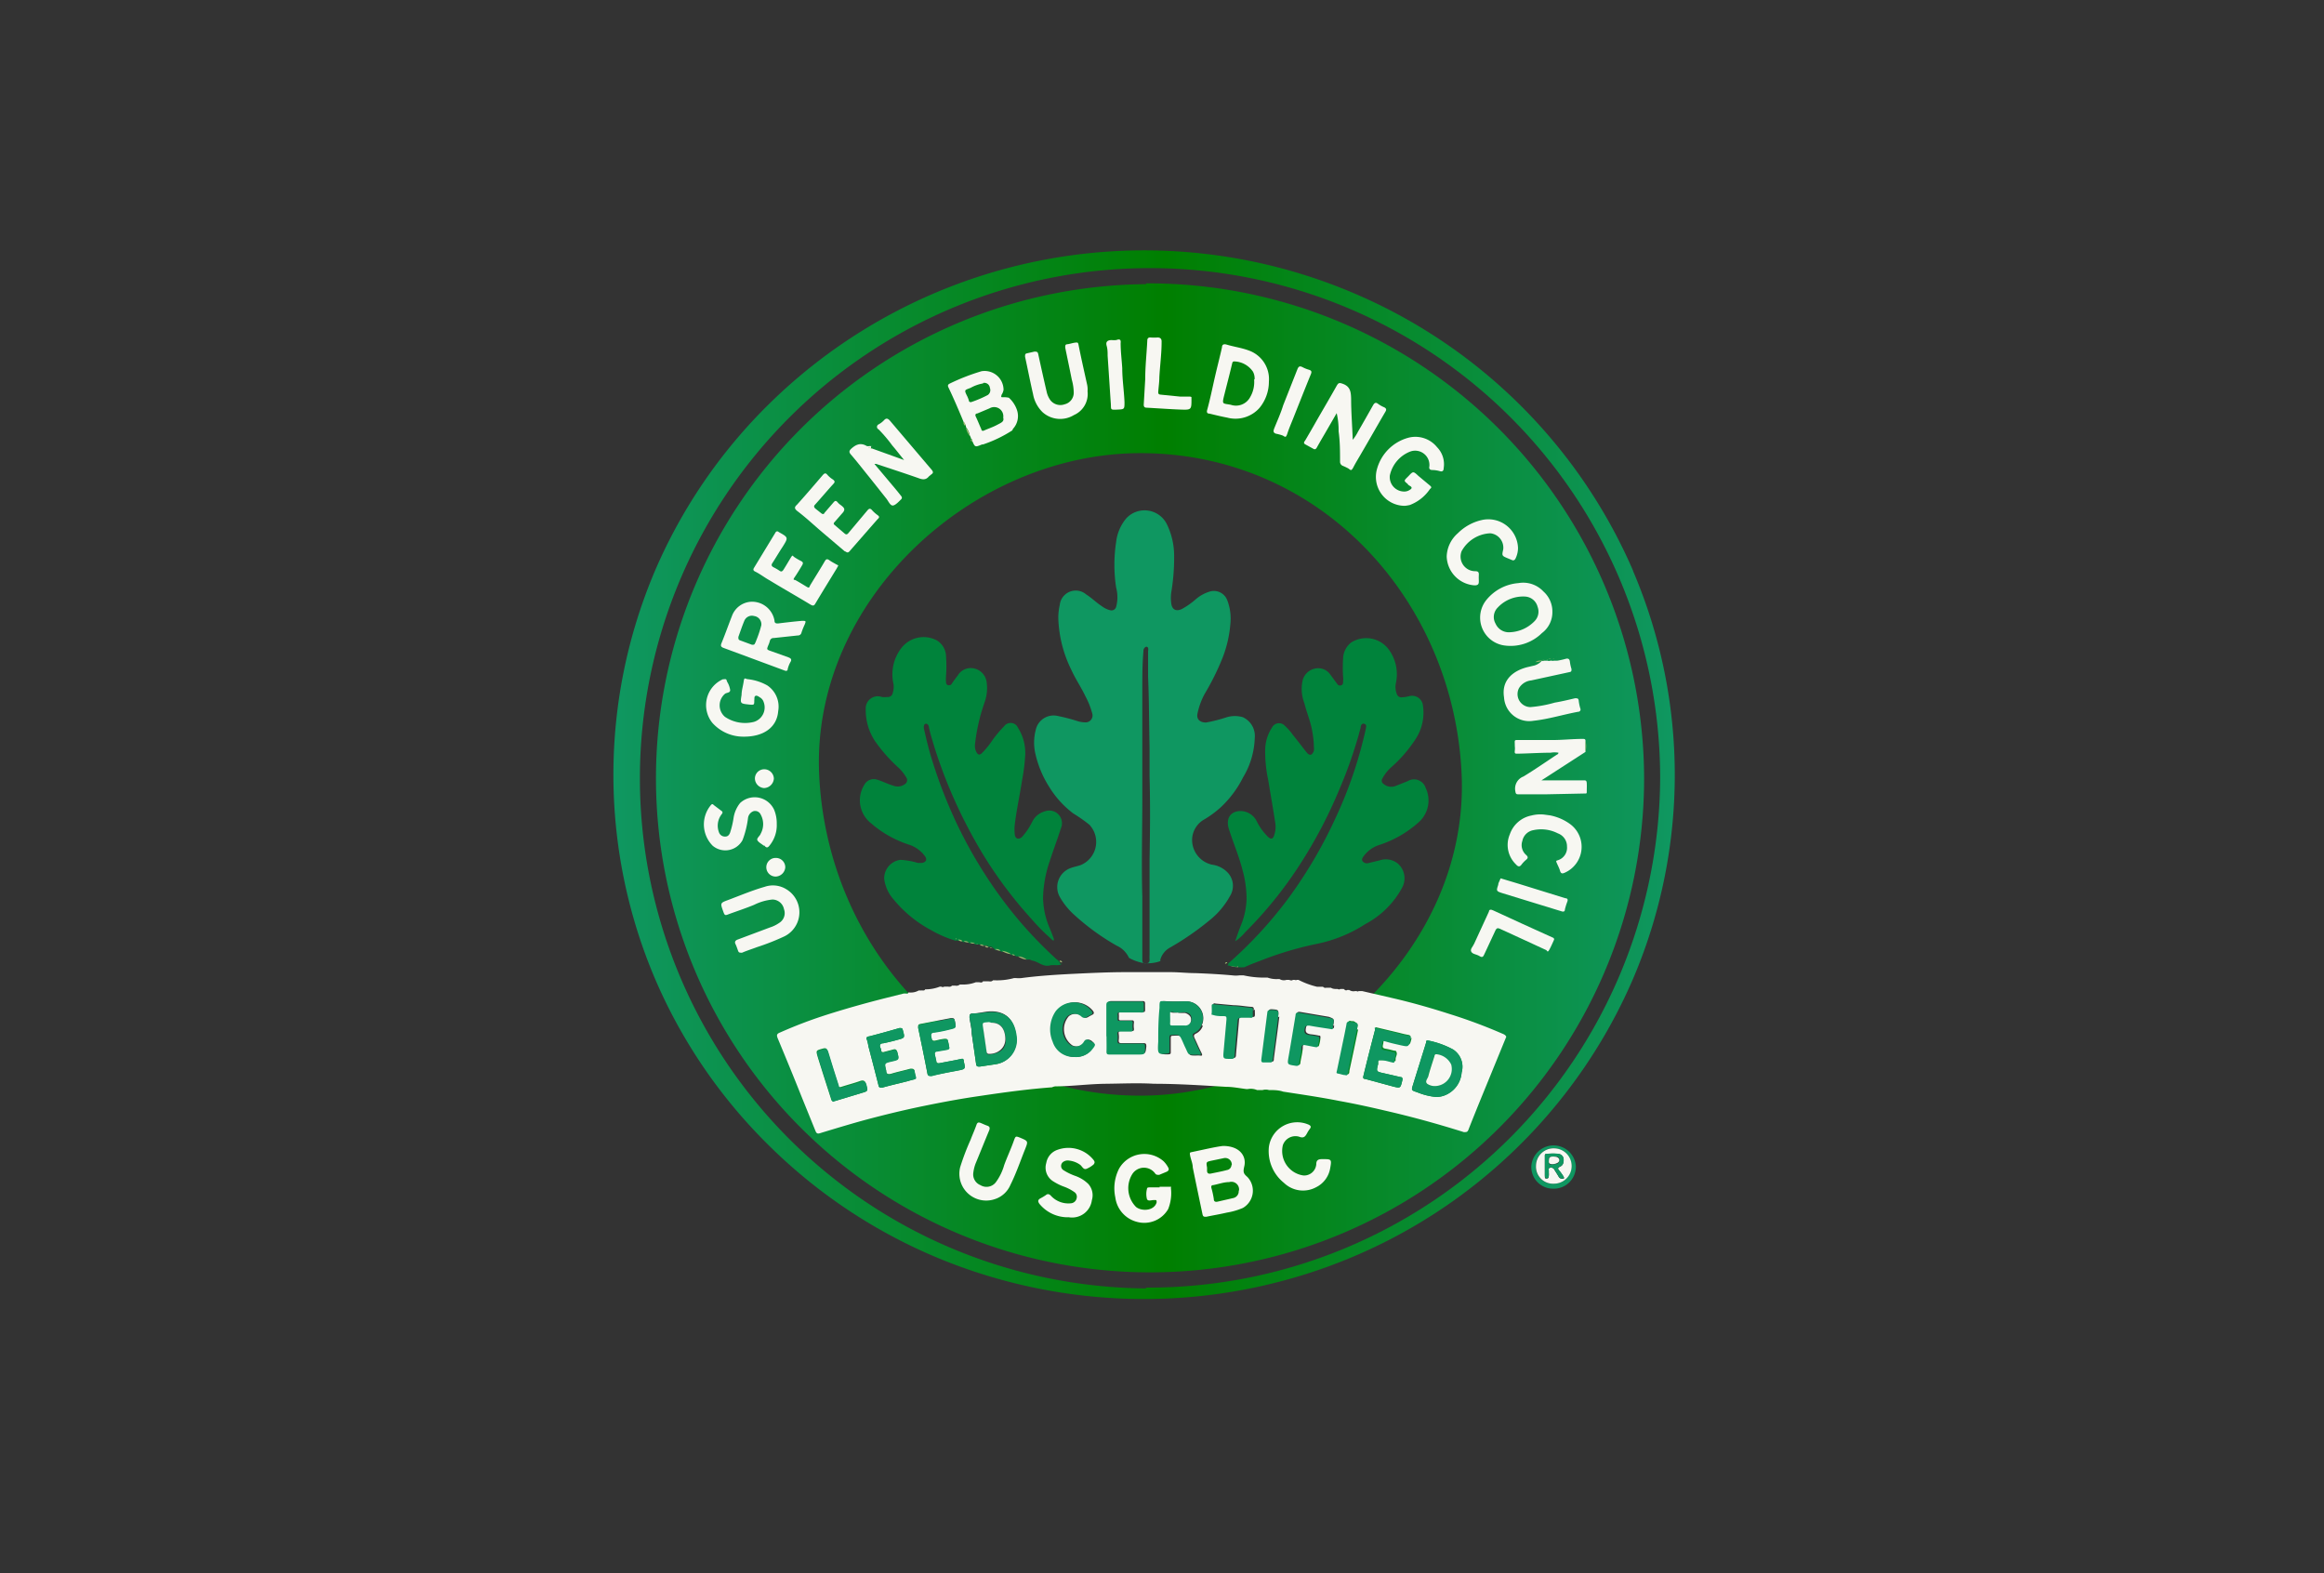 <?xml version="1.0" encoding="UTF-8"?> <svg xmlns="http://www.w3.org/2000/svg" xmlns:xlink="http://www.w3.org/1999/xlink" viewBox="0 0 144.69 97.94"><rect x="0" y="0" width="144.69" height="97.94" fill="#333333" stroke="none"/><defs><style>.cls-1{fill:url(#linear-gradient);}.cls-2{fill:#0f9761;}.cls-3{fill:#f7f7f2;}.cls-4{fill:#00833b;}.cls-5{fill:#9eba73;}.cls-6{fill:#709448;}</style><linearGradient id="linear-gradient" x1="38.19" y1="48.22" x2="104.27" y2="48.22" gradientUnits="userSpaceOnUse"><stop offset="0" stop-color="#0f9761"></stop><stop offset="0.52" stop-color="#007f00"></stop><stop offset="1" stop-color="#0f9761"></stop></linearGradient></defs><title>recycling USGBC</title><g id="Layer_2" data-name="Layer 2"><path class="cls-1" d="M101.67,35.52A33,33,0,0,0,84.09,18.17a33.29,33.29,0,0,0-36.23,7,32.6,32.6,0,0,0-7.08,10.36,32.43,32.43,0,0,0,0,25.4,32.53,32.53,0,0,0,7.08,10.37,32.94,32.94,0,0,0,10.5,7,33.49,33.49,0,0,0,25.73,0,32.94,32.94,0,0,0,17.58-17.36,32.32,32.32,0,0,0,0-25.4ZM71,68.21c-11.21,0-19.51-9.17-20-20s9.54-20,20-20c11.22,0,19.52,9.16,20,20S81.46,68.21,71,68.21Zm.36,12a31.76,31.76,0,1,1,32-31.75A31.88,31.88,0,0,1,71.35,80.16Zm0-62.52a30.76,30.76,0,1,0,31,30.77A30.89,30.89,0,0,0,71.35,17.64Z"></path><path class="cls-2" d="M95.34,72.58a1.39,1.39,0,0,1,2.77,0A1.37,1.37,0,0,1,96.69,74,1.35,1.35,0,0,1,95.34,72.58Zm1.41-1.09a1.09,1.09,0,0,0-1.13,1.08,1.06,1.06,0,0,0,1.12,1.12,1.1,1.1,0,0,0,0-2.2Z"></path><path class="cls-3" d="M96.75,71.49a1.1,1.1,0,0,1,0,2.2,1.06,1.06,0,0,1-1.12-1.12A1.09,1.09,0,0,1,96.75,71.49Zm-.57,1.08c0,.2,0,.39,0,.59s0,.22.13.21.11-.13.12-.22,0-.15,0-.22-.07-.19.08-.23a.24.24,0,0,1,.28.15c.09.14.18.28.26.42a.23.23,0,0,0,.24.11c.08,0,.11,0,.06-.12a3.09,3.09,0,0,0-.26-.37c-.13-.14-.09-.2.06-.27s.22-.26.2-.46a.36.36,0,0,0-.3-.32,2.9,2.9,0,0,0-.72,0c-.13,0-.16,0-.15.17Z"></path><path class="cls-4" d="M76.34,60.07l.3.08c.13,0,.28.1.42,0l0,.06a2.09,2.09,0,0,0,.43,0c.38-.19.76-.31,1.13-.46a21.23,21.23,0,0,1,3.41-1A8.74,8.74,0,0,0,85,57.53a5.54,5.54,0,0,0,2.29-2.26,1.22,1.22,0,0,0-.24-1.49,1.19,1.19,0,0,0-1.15-.22l-.7.17a.34.34,0,0,1-.37-.12c-.07-.11,0-.22.08-.32a1.93,1.93,0,0,1,1-.7,6.82,6.82,0,0,0,2.38-1.37,1.81,1.81,0,0,0,.47-2.17.76.76,0,0,0-1.12-.42l-.73.29a.73.73,0,0,1-.76-.11.24.24,0,0,1-.08-.35,2.5,2.5,0,0,1,.53-.68A8.52,8.52,0,0,0,88.14,46a3,3,0,0,0,.44-2.15.68.68,0,0,0-.81-.52,2.09,2.09,0,0,1-.5.08.29.29,0,0,1-.31-.22,1.22,1.22,0,0,1-.06-.63,2.6,2.6,0,0,0-.47-2.17A1.75,1.75,0,0,0,84.12,40a1.31,1.31,0,0,0-.5,1,8.69,8.69,0,0,0,0,1.14,1.41,1.41,0,0,1,0,.29c0,.1,0,.21-.15.24s-.19-.06-.25-.14l-.4-.54a.91.91,0,0,0-.94-.37,1,1,0,0,0-.78.74,2.46,2.46,0,0,0,.11,1.42c.15.61.41,1.19.5,1.81a5.49,5.49,0,0,1,.09.9,1,1,0,0,1,0,.25c-.11.29-.26.33-.45.1s-.56-.73-.85-1.08a3.41,3.41,0,0,0-.5-.57.49.49,0,0,0-.81.11,2.58,2.58,0,0,0-.42,1.34,8.37,8.37,0,0,0,.19,1.93c.14.87.3,1.75.43,2.62a1.57,1.57,0,0,1-.07.83c-.07.21-.18.24-.35.1a3.52,3.52,0,0,1-.73-1,1.14,1.14,0,0,0-1-.63c-.63,0-.94.47-.73,1.12.27.86.63,1.69.85,2.56a6.85,6.85,0,0,1,.25,1.75,4.63,4.63,0,0,1-.35,1.68c-.12.3-.23.62-.36,1a3,3,0,0,0,.64-.58,25.25,25.25,0,0,0,3.39-4.2,29.15,29.15,0,0,0,2.45-4.66,27.36,27.36,0,0,0,1.09-3c.09-.28.16-.57.24-.85,0-.12.06-.3.23-.25s.11.21.09.33c-.09.41-.19.81-.3,1.22a26.32,26.32,0,0,1-1.56,4.27,28.42,28.42,0,0,1-3,5.1,26,26,0,0,1-3.7,4c0,.06,0,.12-.1.1h0Z"></path><path class="cls-2" d="M96.18,72.57V72c0-.12,0-.18.15-.17a2.9,2.9,0,0,1,.72,0,.36.36,0,0,1,.3.32c0,.2,0,.37-.2.46s-.19.13-.06.27a3.09,3.09,0,0,1,.26.37c.05.07,0,.11-.06.12a.23.23,0,0,1-.24-.11c-.08-.14-.17-.28-.26-.42a.24.24,0,0,0-.28-.15c-.15,0-.06.15-.08.23s0,.15,0,.22,0,.22-.12.22-.13-.12-.13-.21S96.18,72.77,96.18,72.57Zm.54-.56c-.29,0-.28,0-.29.28s.14.2.28.19.36,0,.37-.24S97,72,96.72,72Z"></path><path class="cls-3" d="M93.56,64.36a32.42,32.42,0,0,0-3.33-1.24c-1.18-.38-2.38-.72-3.6-1l-1.82-.42c-.06,0-.11,0-.15,0h-.07c-.07.05-.11,0-.15,0h-.07a.48.48,0,0,1-.37-.07h-.12c-.09.06-.15,0-.22-.06h-.08l-.06,0h-.08c-.07.06-.13,0-.18,0h0c-.14,0-.28,0-.4-.08h-.29a.19.19,0,0,1-.2-.06h-.16s-.06,0-.09,0H82A5,5,0,0,1,80.84,61h-.12c0,.05-.09,0-.14,0l-.08,0c-.11.08-.19,0-.28,0H80.1a.53.53,0,0,1-.44-.05h-.08a1.63,1.63,0,0,1-.66-.09h-.17a5.89,5.89,0,0,1-1.33-.14l-.25,0a1.71,1.71,0,0,1-.45,0c-.77-.07-1.54-.11-2.31-.14-.51,0-1-.06-1.54-.06-1,0-1.89,0-2.84,0s-2.07.05-3.1.1-2.23.12-3.34.27a1.82,1.82,0,0,1-.33,0h-.13a4,4,0,0,1-1.14.14h-.17c-.08.09-.18.07-.28.06h-.13s0,0-.08,0H61.2c-.07.13-.18.05-.28.06h-.17a2.18,2.18,0,0,1-.87.14h-.12a.32.32,0,0,1-.28.07h-.21c-.08.09-.18.07-.28.06h-.2a.17.17,0,0,1-.19,0h-.08a2.42,2.42,0,0,1-.84.17H57.6c-.05.11-.15.06-.23.07H57.2a1,1,0,0,1-.53.13h-.12c0,.08-.09.07-.16.06h-.12l-1,.25c-1.2.3-2.39.63-3.57,1s-2.12.73-3.14,1.18c-.2.08-.22.16-.14.36.5,1.2,1,2.41,1.48,3.62l.86,2.12c.05.12.09.23.28.17.89-.27,1.78-.54,2.68-.79,1.26-.34,2.53-.65,3.8-.91s2.36-.46,3.55-.63c1.47-.22,2.95-.42,4.43-.53a.66.66,0,0,1,.2-.06c1,0,2.1-.15,3.14-.16s2-.06,3,0c1.51,0,3,.1,4.5.19.42,0,.84.09,1.26.14l.08,0a1,1,0,0,1,.58.06h.17l.06,0h.12a.73.73,0,0,1,.39,0c.3,0,.6,0,.89.1,1.17.18,2.34.35,3.5.58,1,.18,1.9.38,2.84.6,1.66.38,3.29.83,4.91,1.34.16,0,.22,0,.28-.14.25-.64.51-1.28.77-1.92l1.59-3.88C93.76,64.51,93.74,64.43,93.56,64.36ZM53.62,68.05,52,68.54l-.15,0c-.09,0-.09-.07-.11-.13-.28-.87-.56-1.74-.83-2.61-.12-.41-.11-.4.31-.52.22-.06.26,0,.32.19.2.69.43,1.38.65,2.08,0,.11.06.15.19.11.4-.13.8-.23,1.19-.37.19-.06.28,0,.33.16C54.05,67.93,54.06,67.92,53.62,68.05Zm3-.77c-.56.15-1.13.27-1.69.43-.16,0-.21,0-.24-.16-.2-.8-.41-1.6-.62-2.4a2.88,2.88,0,0,0-.09-.4c-.08-.18,0-.21.17-.24Q55,64.29,56,64c.14,0,.18,0,.21.13.13.48.14.48-.35.61q-.43.12-.87.21c-.17,0-.26.1-.17.29s0,.25.17.26l.61-.16c.15-.05.21,0,.26.14.12.47.13.47-.35.58s-.45.11-.34.58c0,.2.1.27.33.2.39-.12.79-.2,1.18-.31.15,0,.23,0,.26.15C57,67.23,57.15,67.13,56.57,67.28Zm3-.63c-.54.09-1.09.21-1.63.32-.13,0-.22,0-.25-.13-.19-1-.38-1.91-.58-2.86,0-.17,0-.21.17-.24l1.87-.36c.15,0,.21,0,.24.15.09.44.1.44-.33.54a8,8,0,0,1-.95.19c-.2,0-.22.13-.18.28s0,.32.35.22a3.55,3.55,0,0,1,.47-.09c.08,0,.18,0,.2.07a3.94,3.94,0,0,1,.1.47c0,.1-.1.11-.18.13l-.58.1c-.12,0-.17.08-.14.2l.09.4c0,.1.07.17.2.15l1-.19.43-.09A.11.11,0,0,1,60,66s0,0,0,.06C60.12,66.56,60.12,66.55,59.59,66.65Zm2.33-.39L61,66.4c-.14,0-.21,0-.23-.17l-.27-1.88c0-.32-.09-.64-.14-1,0-.16,0-.24.2-.26.39,0,.77-.13,1.15-.13,1,0,1.44.62,1.55,1.5A1.53,1.53,0,0,1,61.92,66.26Zm6-.9a1.29,1.29,0,0,1-1,.44,1.35,1.35,0,0,1-1.32-.94,2,2,0,0,1,.18-1.9,1.42,1.42,0,0,1,2.22-.05c.09.11.1.19,0,.25l-.21.11c-.15.1-.26.15-.42,0a.67.67,0,0,0-.86,0,1.23,1.23,0,0,0,.21,1.8.61.61,0,0,0,.81-.2c.11-.2.22-.17.38-.09C68.2,65,68.21,65,67.91,65.36Zm2.94.25-1.7,0c-.17,0-.24,0-.23-.22s0-.61,0-.91h0c0-.64,0-1.29,0-1.93,0-.18.06-.22.22-.23.64,0,1.27,0,1.9,0,.16,0,.22,0,.21.21,0,.59.08.46-.46.47l-1,0c-.13,0-.19,0-.17.17a1.61,1.61,0,0,1,0,.22c0,.09,0,.14.15.13h.64c.09,0,.15,0,.15.14a1.28,1.28,0,0,0,0,.39c0,.09,0,.14-.14.14l-.64,0c-.12,0-.19,0-.17.17a1.41,1.41,0,0,1,0,.41c0,.14.05.17.17.17.44,0,.88,0,1.32,0,.17,0,.23,0,.23.21C71.32,65.61,71.32,65.61,70.85,65.61Zm4-1.76a.84.84,0,0,1-.44.5c-.14.07-.13.15-.08.27.14.29.26.59.41.88s0,.21-.14.21c-.68,0-.51.06-.8-.52l-.15-.34c-.18-.39-.19-.4-.64-.37-.11,0-.16,0-.16.15,0,.29,0,.57,0,.85,0,.12,0,.15-.17.16-.51,0-.54,0-.49-.79,0-.55,0-1.32.08-2.1,0-.51,0-.43.46-.41s.73,0,1.1,0A1.05,1.05,0,0,1,74.81,63.85Zm3.24-1a1.69,1.69,0,0,0,0,.23c0,.23,0,.24-.24.23s-.33,0-.48,0-.26,0-.27.21c-.06.72-.13,1.43-.19,2.15,0,.18-.08.21-.25.2-.46,0-.47,0-.43-.46l.18-2c0-.16,0-.2-.19-.2s-.4,0-.6-.06-.14,0-.13-.14,0-.3,0-.45.13-.08.19-.08l1.09.1c.37,0,.74.08,1.11.1C78.05,62.69,78.08,62.75,78.05,62.9Zm1.52.43c-.1.88-.23,1.76-.34,2.63,0,.09,0,.2-.16.18l-.43,0c-.12,0-.12-.1-.11-.2.13-1,.25-1.92.37-2.89,0-.13.07-.18.21-.17C79.61,62.86,79.63,62.86,79.57,63.33Zm3.41.54c0,.09,0,.23-.09.2-.51-.08-.94-.14-1.37-.22-.17,0-.26,0-.29.18s-.07.36.31.41a4.17,4.17,0,0,1,.49.08c.06,0,.1,0,.1.1a1.82,1.82,0,0,1-.09.51c0,.09-.12.06-.19.05l-.62-.12c-.12,0-.18,0-.2.14,0,.34-.1.67-.15,1,0,.12-.07.18-.22.15-.53-.08-.52-.07-.43-.59.15-.86.29-1.71.43-2.56,0-.16.1-.17.23-.15l1.76.3C83.08,63.43,83.08,63.44,83,63.87Zm1.5.25c-.18.87-.36,1.73-.55,2.6,0,.09,0,.24-.18.21s-.28-.07-.43-.09-.11-.08-.09-.16l.48-2.3.12-.61c0-.13.09-.2.23-.15l.13,0C84.57,63.74,84.56,63.74,84.48,64.12Zm3.33.54c-.11.47-.1.48-.57.38-.31-.07-.63-.14-.93-.23s-.23,0-.27.2-.08.29.16.33.35.08.53.12l.08,0c.17.19,0,.35,0,.52s0,.15-.18.11S86.18,66,86,66s-.19,0-.2.12a.93.93,0,0,1,0,.13c-.12.47-.12.46.38.57l1,.23c.14,0,.16.1.12.24-.11.45-.11.46-.53.36L85,67.17c-.11,0-.15-.06-.12-.17.24-1,.48-1.93.73-2.89,0-.07,0-.18.09-.15l1.43.34a5.43,5.43,0,0,0,.58.13C87.79,64.46,87.86,64.49,87.81,64.66ZM91,66.77a1.66,1.66,0,0,1-1,1.4,1.43,1.43,0,0,1-.62.12A4,4,0,0,1,88.24,68c-.37-.12-.38-.12-.27-.46.27-.88.55-1.76.82-2.64,0-.08,0-.15.14-.12a5.49,5.49,0,0,1,1.53.55A1.28,1.28,0,0,1,91,66.77Z"></path><path class="cls-2" d="M78.12,45.94a1.28,1.28,0,0,0-.74-1.29,1.76,1.76,0,0,0-1,0,9.38,9.38,0,0,1-1.29.33c-.39,0-.62-.21-.53-.58A4.45,4.45,0,0,1,75,43.2a15.83,15.83,0,0,0,1.12-2.26,7.41,7.41,0,0,0,.48-2.08,3.17,3.17,0,0,0-.18-1.46.89.89,0,0,0-1.11-.57,2.37,2.37,0,0,0-.9.51,4.83,4.83,0,0,1-.84.58c-.38.17-.61,0-.65-.37a2.43,2.43,0,0,1,0-.66,13.11,13.11,0,0,0,.18-2.34,4.49,4.49,0,0,0-.43-1.87,1.55,1.55,0,0,0-2.55-.41,2.78,2.78,0,0,0-.63,1.47,9.32,9.32,0,0,0,0,2.84,2.33,2.33,0,0,1,0,1.2.3.3,0,0,1-.37.21,1.38,1.38,0,0,1-.49-.23c-.36-.23-.65-.53-1-.75a1,1,0,0,0-1.65.65,3.54,3.54,0,0,0-.09.86,7.77,7.77,0,0,0,.8,3.16c.26.58.62,1.1.89,1.67A4.93,4.93,0,0,1,68,44.41a.43.43,0,0,1-.45.56,1.84,1.84,0,0,1-.41-.06,11,11,0,0,0-1.25-.33,1.14,1.14,0,0,0-1.41.88,3.09,3.09,0,0,0,0,1.54,6.5,6.5,0,0,0,.85,2,6,6,0,0,0,1.49,1.64,9.37,9.37,0,0,1,1,.7,1.56,1.56,0,0,1-.55,2.52c-.21.07-.43.11-.64.19A1.26,1.26,0,0,0,66,55.87a4.47,4.47,0,0,0,.79,1,14.66,14.66,0,0,0,2.73,2,1.54,1.54,0,0,1,.77.76h0a2.78,2.78,0,0,0,.83.31,2.27,2.27,0,0,0,1.13-.11.17.17,0,0,1,0-.12,1.26,1.26,0,0,1,.56-.7,17.29,17.29,0,0,0,2.46-1.69,5,5,0,0,0,1.31-1.54,1.2,1.2,0,0,0-.12-1.43,1.63,1.63,0,0,0-1-.52,1.58,1.58,0,0,1-1.24-1.6A1.48,1.48,0,0,1,75,51a6.41,6.41,0,0,0,1-.74,6.61,6.61,0,0,0,1.39-1.86A5.06,5.06,0,0,0,78.12,45.94Zm-6.55,7.58c0,2,0,4,0,5.94a2.66,2.66,0,0,0,0,.28c0,.21-.1.23-.27.23s-.18-.11-.18-.25v-1.9h0c0-.65,0-1.31,0-2-.06-2.05,0-4.1,0-6.15,0-.87,0-1.74,0-2.62,0-1.38,0-2.75,0-4.13,0-.8,0-1.59.07-2.38a.28.28,0,0,1,.06-.2c.08-.09.17-.12.23,0a.46.46,0,0,1,0,.19c0,.54,0,1.08,0,1.62.06,1.47.06,2.93.09,4.4,0,.6,0,1.21,0,1.8C71.62,50.11,71.6,51.81,71.57,53.52Z"></path><path class="cls-5" d="M76.64,60.15a2.32,2.32,0,0,0,.45.06l0-.06C76.92,60.25,76.77,60.12,76.64,60.15Z"></path><path class="cls-3" d="M83.22,25.72,82.48,27c-.17.29-.34.58-.5.87-.06.1-.12.13-.23.06l-.49-.27c-.12-.07-.07-.15,0-.24.24-.41.48-.82.71-1.23.42-.73.85-1.46,1.26-2.19.1-.17.16-.18.36-.11.49.17.52.53.53.95,0,.83.07,1.66.1,2.54a2.74,2.74,0,0,0,.33-.51c.32-.55.63-1.1.94-1.65.09-.15.17-.19.32-.07a1.76,1.76,0,0,0,.38.21c.12.07.14.14.07.26-.51.87-1,1.74-1.51,2.61-.16.28-.33.55-.48.84s-.18.19-.33.09A3.37,3.37,0,0,0,83.6,29a.27.27,0,0,1-.17-.25c0-.63,0-1.27-.09-1.9A4.63,4.63,0,0,0,83.22,25.72Z"></path><path class="cls-3" d="M98.71,46.81l-2.49,1.61-.25.16h1l1.62,0c.13,0,.19,0,.2.18s0,.33,0,.49,0,.15-.15.15l-2.41.05c-.55,0-1.1,0-1.65,0-.17,0-.21,0-.24-.21a.81.81,0,0,1,.51-.9c.71-.43,1.38-.9,2.08-1.36a.14.14,0,0,0,.1-.12,1.35,1.35,0,0,0-.49,0c-.68,0-1.37.05-2.06.06-.15,0-.19,0-.17-.19s0-.21,0-.32c0-.38-.07-.34.35-.34.68,0,1.36,0,2,0S97.92,46,98.54,46c.08,0,.16,0,.17.1Z"></path><path class="cls-3" d="M96.65,38.09A1.62,1.62,0,0,1,96,39.41a2.78,2.78,0,0,1-2.36.77,1.75,1.75,0,0,1-1.1-2.83,2.86,2.86,0,0,1,2-1.05,1.72,1.72,0,0,1,1.55.52A1.67,1.67,0,0,1,96.65,38.09ZM94,39.36a2.26,2.26,0,0,0,1.53-.68.84.84,0,0,0,.2-.9.85.85,0,0,0-.75-.64,2.16,2.16,0,0,0-1.73.68.83.83,0,0,0-.14,1A.9.9,0,0,0,94,39.36Z"></path><path class="cls-3" d="M87.46,31.49a1.8,1.8,0,0,1-1.73-2.29,2.78,2.78,0,0,1,1.92-1.94,1.73,1.73,0,0,1,1.82.58,1.52,1.52,0,0,1,.41,1.32c0,.15-.08.22-.24.17a1.84,1.84,0,0,0-.47-.07c-.16,0-.21-.09-.18-.22a.89.89,0,0,0-1.16-.94,2.06,2.06,0,0,0-1.3,1.5.9.9,0,0,0,.86,1,.61.61,0,0,0,.39-.11c.12-.07.16-.15,0-.24s-.1-.09-.15-.13c-.23-.19-.23-.19,0-.42l.07-.07c.28-.3.29-.3.61,0l.72.6c.06.06.14.11,0,.21a2.64,2.64,0,0,1-1.26,1A2.45,2.45,0,0,1,87.46,31.49Z"></path><path class="cls-3" d="M96,41.13h0a.11.11,0,0,0,.14,0l.12,0s.08,0,.1,0h0a.16.16,0,0,0,.15,0h.12a.1.1,0,0,0,.1,0h.07c.06,0,.11,0,.15,0s.34-.06.51-.11.26,0,.28.17a2.52,2.52,0,0,0,.1.46c0,.12,0,.17-.12.19l-2.39.52a1,1,0,0,0-.77.5.81.81,0,0,0,.72,1.16,7.69,7.69,0,0,0,1.52-.28c.42-.07.84-.17,1.26-.27.14,0,.21,0,.23.15a2.66,2.66,0,0,0,.1.49.14.14,0,0,1-.13.2c-.93.17-1.84.46-2.78.56a1.57,1.57,0,0,1-1.84-1.46c-.18-1.12.64-1.7,1.55-1.9l.34-.08A1,1,0,0,0,96,41.13Z"></path><path class="cls-3" d="M90.07,34.64a2,2,0,0,1,.69-1.44,3.07,3.07,0,0,1,1.47-.82,1.85,1.85,0,0,1,2.28,1.73,1.52,1.52,0,0,1-.14.63c-.06.14-.14.18-.27.11l-.22-.09c-.38-.16-.38-.16-.29-.56a.9.9,0,0,0-.8-1A2.14,2.14,0,0,0,91,34.31a.91.91,0,0,0,.84,1.25c.19,0,.24.06.23.24s0,.25,0,.38,0,.27-.28.26A1.86,1.86,0,0,1,90.07,34.64Z"></path><path class="cls-3" d="M96.5,50.76a3.12,3.12,0,0,1,1.29.57,1.76,1.76,0,0,1-.37,3c-.15.07-.24.06-.29-.11s-.13-.32-.2-.48-.05-.15.07-.19a.81.81,0,0,0,.56-.85.86.86,0,0,0-.57-.82,2.28,2.28,0,0,0-1.52-.2.85.85,0,0,0-.69.67.81.81,0,0,0,.23.87c.12.11.15.19,0,.31a1.79,1.79,0,0,0-.27.28c-.12.17-.22.16-.36,0A1.68,1.68,0,0,1,94,51.94a1.78,1.78,0,0,1,1.34-1.17,2.22,2.22,0,0,1,.79-.06Z"></path><path class="cls-3" d="M96.76,58.49c-.1.21-.19.44-.31.65s-.14,0-.2,0l-1.43-.66-1.46-.67c-.14-.06-.2,0-.25.1-.23.49-.47,1-.69,1.48-.07.16-.12.25-.31.13s-.42-.11-.51-.27.11-.33.18-.5c.3-.66.61-1.32.92-2,0-.12.11-.15.25-.08,1.22.57,2.45,1.12,3.68,1.68C96.7,58.38,96.76,58.39,96.76,58.49Z"></path><path class="cls-3" d="M79.44,27c-.2-.07-.16-.19-.1-.35.19-.47.4-.93.55-1.42L80.77,23c.07-.18.14-.24.33-.14a2,2,0,0,0,.4.16c.16.05.17.13.12.26-.38.93-.75,1.87-1.12,2.8-.12.3-.25.6-.35.91s-.15.19-.3.12A2.86,2.86,0,0,0,79.44,27Z"></path><path class="cls-3" d="M93.46,54.69l1,.3,3,.93c.13,0,.17.08.12.21a4.42,4.42,0,0,0-.15.48c0,.13-.07.17-.22.12l-3.65-1.12c-.41-.13-.41-.14-.28-.53,0-.1.06-.19.1-.29S93.43,54.67,93.46,54.69Z"></path><path class="cls-5" d="M98.71,46.81v-.7A1.51,1.51,0,0,1,98.71,46.81Z"></path><path class="cls-5" d="M96,41.13a1,1,0,0,1-.41.09A.54.54,0,0,1,96,41.13Z"></path><path class="cls-5" d="M76.27,60s0-.1.1-.1S76.35,60,76.27,60Z"></path><path class="cls-5" d="M96.16,41.09a.11.11,0,0,1-.14,0S96.11,41.08,96.16,41.09Z"></path><path class="cls-5" d="M96.56,41a.16.16,0,0,1-.15,0C96.45,41,96.5,41,96.56,41Z"></path><path class="cls-5" d="M97,40.92s-.09,0-.15,0S97,40.91,97,40.92Z"></path><path class="cls-5" d="M96.78,41a.1.1,0,0,1-.1,0S96.74,41,96.78,41Z"></path><path class="cls-5" d="M96.38,41.05s-.06,0-.1,0A.09.09,0,0,1,96.38,41.05Z"></path><path class="cls-5" d="M79.83,25.19v0h0Z"></path><path class="cls-5" d="M78.43,68h0S78.45,68,78.43,68Z"></path><path class="cls-5" d="M78.34,67.92l.06,0Z"></path><path class="cls-5" d="M83.58,61.47l-.06,0Z"></path><path class="cls-3" d="M62.81,24.76a1.8,1.8,0,0,1,.52.81,1.17,1.17,0,0,1-.23,1.09.27.27,0,0,0-.07.13,8.12,8.12,0,0,1-1.83.88l-.06,0c-.44.18-.44.18-.62-.25,0-.05,0-.09-.06-.1a.5.5,0,0,0-.08-.2,1.16,1.16,0,0,0-.24-.53s0,0,0,0,0,0,0,0,0,0,0,0,0-.17-.1-.21c-.32-.77-.64-1.53-1-2.28-.05-.12,0-.17.07-.21a12.75,12.75,0,0,1,2-.78,1.18,1.18,0,0,1,1.37,1.16.83.83,0,0,1-.13.32c0,.08-.06.14.06.14A1.51,1.51,0,0,1,62.81,24.76ZM62.46,26a.57.57,0,0,0-.85-.58l-.76.32c-.09,0-.15.06-.11.17.13.27.24.55.36.82,0,.07.07.12.17.07.27-.12.55-.21.81-.35S62.53,26.25,62.46,26Zm-1.25-2.13a2.36,2.36,0,0,0-.77.27c-.36.15-.44.1-.23.51a1.82,1.82,0,0,1,.11.28c0,.09.1.13.18.09a6.75,6.75,0,0,0,1-.43.37.37,0,0,0,.13-.44A.35.35,0,0,0,61.21,23.84Z"></path><path class="cls-3" d="M54.29,27.92l2,.72,0,0c-.25-.3-.48-.61-.74-.91a8.88,8.88,0,0,0-.85-1,.17.17,0,0,1,0-.31,1.37,1.37,0,0,0,.33-.25c.15-.17.25-.11.36,0L58,29.24c.1.12.12.2,0,.28l-.17.14c-.2.25-.43.19-.69.09-.86-.3-1.72-.58-2.59-.87h-.11l1,1.19c.22.26.44.52.65.79.08.09.08.17,0,.24s-.34.37-.51.37-.28-.3-.42-.46l-1-1.26c-.4-.49-.79-1-1.19-1.46-.11-.13-.11-.21,0-.33.3-.28.6-.43,1-.19a.51.51,0,0,0,.17,0l.06,0h0a.1.1,0,0,0,.1,0h0A.07.07,0,0,0,54.29,27.92Z"></path><path class="cls-3" d="M46.78,37.46a1.42,1.42,0,0,1,1.44,1.18c0,.16.1.18.24.17.49-.06,1-.12,1.47-.16.25,0,.26,0,.17.23a4.34,4.34,0,0,0-.2.5.22.22,0,0,1-.23.18l-1.5.16a.23.23,0,0,0-.24.18,1.57,1.57,0,0,1-.1.28c-.1.25-.1.26.16.35l1.09.39c.15.06.24.12.13.3a1.67,1.67,0,0,0-.17.44c0,.12-.11.12-.2.08l-3.78-1.4c-.17-.06-.21-.13-.14-.3.23-.56.43-1.13.65-1.69A1.35,1.35,0,0,1,46.78,37.46Zm.62,1.46a.52.52,0,0,0-.45-.57.51.51,0,0,0-.61.3c-.13.31-.24.64-.37,1,0,.12,0,.17.09.21l.76.28c.1,0,.15,0,.18-.08a1,1,0,0,0,.08-.18A7.26,7.26,0,0,0,47.4,38.92Z"></path><path class="cls-3" d="M46.26,45.86A2.58,2.58,0,0,1,44.35,45,1.76,1.76,0,0,1,45,42.29c.13,0,.22-.06.25.1a.91.91,0,0,0,.07.14,1.36,1.36,0,0,1,.14.43c0,.18-.21.15-.32.23a.94.94,0,0,0,0,1.44,2.24,2.24,0,0,0,1.8.31.94.94,0,0,0,.61-1.22.51.51,0,0,0-.2-.28c-.1-.06-.21-.16-.31-.12s-.06.18-.08.28v0c0,.29,0,.29-.33.26-.55-.06-.55-.06-.46-.6,0-.27.09-.55.13-.83s.08-.18.23-.15a3.16,3.16,0,0,1,1.24.39,1.59,1.59,0,0,1,.68,1.6C48.37,45.29,47.53,45.88,46.26,45.86Z"></path><path class="cls-3" d="M52.18,35.24a.63.63,0,0,0-.07.12c-.45.74-.91,1.48-1.35,2.22-.08.14-.15.14-.28.07-.86-.52-1.71-1-2.58-1.53-.31-.17-.58-.39-.89-.54-.12-.06-.13-.13-.06-.24l1.35-2.22a.12.12,0,0,1,.18,0l0,0c.61.34.61.34.24.93-.22.33-.42.68-.63,1-.08.12-.06.19.06.26a3.38,3.38,0,0,1,.41.24c.1.06.16,0,.21-.07s.3-.49.45-.74.13-.12.23-.06a3.7,3.7,0,0,0,.43.25c.13.07.13.14.06.26s-.29.49-.45.72-.05.16.06.22.43.25.64.38.18.06.25-.07c.3-.5.62-1,.91-1.5.08-.14.15-.16.29-.06s.28.17.42.25S52.18,35.16,52.18,35.24Z"></path><path class="cls-3" d="M51.23,32c.05,0,.07,0,.1-.07l.57-.66c.08-.09.14-.13.25,0s.19.16.29.25.22.2,0,.43l-.48.55c-.06.06-.08.12,0,.18l.62.53c.08.07.14.08.22,0L54,31.78c.1-.12.18-.16.31,0a2.28,2.28,0,0,0,.33.29c.11.08.13.14,0,.25-.59.67-1.17,1.34-1.75,2-.14.16-.22,0-.3,0l-1.4-1.19c-.52-.44-1-.9-1.57-1.33-.16-.14-.17-.23,0-.38.55-.61,1.08-1.23,1.61-1.85.11-.12.18-.14.29,0a1.64,1.64,0,0,0,.35.29c.12.1.12.16,0,.28-.38.42-.74.85-1.12,1.27-.1.1-.07.16,0,.24l.39.31S51.19,32,51.23,32Z"></path><path class="cls-3" d="M48.09,56a3.25,3.25,0,0,0-1.14.33c-.51.21-1,.37-1.55.57-.27.11-.28.1-.38-.18-.18-.5-.18-.51.31-.69.75-.28,1.5-.6,2.27-.82a1.58,1.58,0,0,1,1.34.14,1.67,1.67,0,0,1-.1,2.94,14.63,14.63,0,0,1-1.7.67c-.32.12-.64.22-.94.35-.14,0-.2,0-.24-.1s-.1-.3-.17-.44,0-.23.14-.28l2-.75a2.16,2.16,0,0,0,.59-.29.71.71,0,0,0,.29-.85A.74.74,0,0,0,48.09,56Z"></path><path class="cls-3" d="M62,73.6a3.32,3.32,0,0,0,.52-1.07c.19-.52.42-1,.61-1.54.1-.27.11-.27.39-.16.49.21.5.21.31.69-.3.75-.56,1.52-.92,2.24a1.58,1.58,0,0,1-1,.9,1.67,1.67,0,0,1-2.13-2,15.39,15.39,0,0,1,.65-1.71c.12-.32.26-.62.37-.94.05-.13.12-.15.23-.11s.29.13.44.18.17.14.12.28c-.28.67-.55,1.35-.82,2a2.36,2.36,0,0,0-.17.63.72.72,0,0,0,.44.79A.73.73,0,0,0,62,73.6Z"></path><path class="cls-3" d="M48.36,51.29a2,2,0,0,1-.45,1.35c-.1.13-.19.17-.32,0l-.05,0c-.13-.11-.3-.19-.38-.32s.15-.27.2-.42a1.23,1.23,0,0,0,0-1.19.38.38,0,0,0-.45-.21.53.53,0,0,0-.34.43,5.85,5.85,0,0,1-.34,1.37,1.22,1.22,0,0,1-1.86.35,1.88,1.88,0,0,1-.11-2.53c.06-.07.11-.08.18,0l.49.37c.09.07.05.13,0,.2a1.16,1.16,0,0,0-.17,1.12.39.39,0,0,0,.39.27c.16,0,.24-.09.3-.23a5.61,5.61,0,0,0,.22-.92,1.94,1.94,0,0,1,.41-.94,1.33,1.33,0,0,1,2.12.43A2.2,2.2,0,0,1,48.36,51.29Z"></path><path class="cls-3" d="M48.3,53.41a.58.58,0,0,1,.59.59.62.62,0,0,1-.6.57.58.58,0,1,1,0-1.16Z"></path><path class="cls-3" d="M47.59,47.89a.6.6,0,0,1,.59.58.63.63,0,0,1-.61.59.61.61,0,0,1-.57-.6A.58.58,0,0,1,47.59,47.89Z"></path><path class="cls-5" d="M60.14,26.62a1.16,1.16,0,0,1,.24.53A1.16,1.16,0,0,1,60.14,26.62Z"></path><path class="cls-5" d="M60,26.28c.09,0,.09.13.1.21S59.94,26.39,60,26.28Z"></path><path class="cls-5" d="M60.46,27.35s.06,0,.06.1S60.4,27.43,60.46,27.35Z"></path><path class="cls-5" d="M54.29,27.92a.07.07,0,0,1-.1,0S54.27,27.88,54.29,27.92Z"></path><path class="cls-5" d="M54.16,27.88a.1.1,0,0,1-.1,0S54.14,27.84,54.16,27.88Z"></path><path class="cls-5" d="M54.33,27.69h0Z"></path><path class="cls-5" d="M60.11,26.53s0,0,0,0l-.06,0Z"></path><path class="cls-5" d="M61.1,73.51l0,0v0Z"></path><path class="cls-5" d="M54,27.84l-.06,0Z"></path><path class="cls-3" d="M79,23.76a2.57,2.57,0,0,1-.59,1.64,2,2,0,0,1-2,.6c-.37-.07-.74-.16-1.11-.25-.13,0-.19-.06-.14-.24.18-.65.31-1.3.47-2s.31-1.26.45-1.89c0-.16.1-.22.28-.17.46.14.94.2,1.39.37A1.89,1.89,0,0,1,79,23.76Zm-.89-.14a.9.9,0,0,0-.1-.48,1.46,1.46,0,0,0-1.16-.64c-.1,0-.12.05-.14.14-.15.64-.32,1.28-.48,1.92s-.13.54.4.64a1,1,0,0,0,1.2-.47A1.86,1.86,0,0,0,78.08,23.62Z"></path><path class="cls-3" d="M67.71,24.36a1.43,1.43,0,0,1-.85,1.48,1.64,1.64,0,0,1-1.94-.17,2.06,2.06,0,0,1-.6-1.12c-.18-.78-.33-1.56-.5-2.34,0-.15,0-.19.14-.22l.44-.1c.14,0,.21,0,.24.16.17.78.34,1.55.52,2.32a1.42,1.42,0,0,0,.24.55.79.79,0,0,0,.88.25.74.74,0,0,0,.57-.72,3.11,3.11,0,0,0-.12-.81c-.13-.66-.27-1.31-.41-2,0-.13,0-.2.13-.21s.32-.08.49-.1.18,0,.21.14c.16.82.35,1.64.53,2.46A1.43,1.43,0,0,1,67.71,24.36Z"></path><path class="cls-3" d="M73.48,24.69c.19,0,.37,0,.56,0s.13.06.14.14c0,.66,0,.69-.62.67s-1.45-.08-2.18-.12c-.15,0-.18-.1-.17-.22l.09-1.55c0-.8.09-1.6.13-2.41,0-.13.06-.2.2-.19a3.2,3.2,0,0,0,.44,0c.2,0,.26.11.25.29,0,.73-.1,1.45-.14,2.18,0,.32-.05.63-.07.94,0,.13.08.14.17.15Z"></path><path class="cls-3" d="M69.77,21.36c0,.54.07,1.05.1,1.56,0,.7.11,1.4.14,2.11,0,.45,0,.45-.45.47s-.38,0-.4-.35c-.07-1-.13-2-.2-3,0-.21,0-.41-.06-.62s0-.35.3-.36a1.48,1.48,0,0,0,.3,0C69.76,21.07,69.79,21.19,69.77,21.36Z"></path><path class="cls-6" d="M63.06,27.7a0,0,0,0,0,0,0v0s0,0,0,0A.08.08,0,0,1,63.06,27.7Z"></path><path class="cls-6" d="M79,30s0,0,0,0,0,0,0,0,0,0,0,0S79,30,79,30Z"></path><path class="cls-6" d="M63.06,28h0v0h0Z"></path><path class="cls-6" d="M79.48,28V28s0,0,0-.05Z"></path><path class="cls-6" d="M79.57,22.24h0Z"></path><path class="cls-6" d="M63,21.89v0Z"></path><path class="cls-6" d="M79.53,21.54h0Z"></path><path class="cls-6" d="M63.09,26.8v0h0Z"></path><path class="cls-6" d="M63,27.19h0Z"></path><path class="cls-6" d="M63,19.24v0Z"></path><path class="cls-3" d="M76.14,71.34c1.08,0,1.47.67,1.33,1.26-.08.35-.07.45.19.67a1.24,1.24,0,0,1-.28,1.93,4.24,4.24,0,0,1-1,.29c-.42.1-.86.17-1.28.26-.14,0-.19,0-.23-.14-.21-1-.42-2-.61-2.93,0-.24-.11-.48-.16-.72s0-.21.11-.24C74.94,71.57,75.64,71.4,76.14,71.34Zm1,2.78a.48.48,0,0,0-.61-.53c-.34,0-.68.13-1,.19-.11,0-.13.07-.11.17a5.67,5.67,0,0,1,.15.69c0,.15.08.2.23.17l1-.23A.43.43,0,0,0,77.12,74.12Zm-.45-1.59a.41.41,0,0,0-.5-.43l-.72.15c-.38.08-.38.08-.32.44l0,.19c0,.16.09.21.24.18.33-.07.67-.13,1-.22A.33.33,0,0,0,76.67,72.53Z"></path><path class="cls-3" d="M72.19,73.88c.2,0,.39,0,.59,0s.12,0,.12.08a2.68,2.68,0,0,1-.17,1.31,1.72,1.72,0,0,1-1.93.8,1.81,1.81,0,0,1-1.36-1.52,2.69,2.69,0,0,1,.24-1.81,1.81,1.81,0,0,1,2.77-.44,1.64,1.64,0,0,1,.29.4c.06.12,0,.19-.09.24l-.48.2c-.11,0-.18,0-.24-.07a.86.86,0,0,0-1.42,0,1.66,1.66,0,0,0,.22,2.07c.35.28,1.12.25,1.28-.28,0-.12,0-.16-.11-.15h-.08c-.14,0-.34.09-.41-.06a1.26,1.26,0,0,1,0-.64c0-.09.1-.09.18-.09h.61Z"></path><path class="cls-3" d="M66.55,75.78a2.28,2.28,0,0,1-1.84-.84c-.11-.16-.09-.25.07-.34a3.37,3.37,0,0,0,.32-.19c.13-.11.21-.07.3,0a1.48,1.48,0,0,0,1.28.5.39.39,0,0,0,.35-.31.35.35,0,0,0-.13-.38,2.73,2.73,0,0,0-.7-.36,3.36,3.36,0,0,1-.6-.3,1,1,0,0,1-.46-1.16,1.05,1.05,0,0,1,.7-.82,2,2,0,0,1,2.25.64c.09.12.06.19,0,.27h0a1.58,1.58,0,0,1-.46.28c-.19.06-.26-.18-.4-.27a1.45,1.45,0,0,0-.68-.25.49.49,0,0,0-.32.06.31.31,0,0,0,0,.55,3.49,3.49,0,0,0,.73.35,2.21,2.21,0,0,1,.8.5,1.05,1.05,0,0,1,.22,1A1.24,1.24,0,0,1,66.55,75.78Z"></path><path class="cls-6" d="M79.57,75.16v0Z"></path><path class="cls-3" d="M96.72,72c.23,0,.36.08.36.23s-.21.23-.37.24-.3,0-.28-.19S96.43,72,96.72,72Z"></path><path class="cls-4" d="M66.13,59.91c-.07.18-.08.15-.34.18a2.22,2.22,0,0,0-.38,0c-.44.14-.73-.2-1.1-.28-.1,0-.18-.11-.3-.07l-.09,0a.88.88,0,0,0-.54-.2h0l-.06,0h-.07a.18.18,0,0,0-.19-.08H63a1.31,1.31,0,0,0-.58-.21h-.08a.37.37,0,0,0-.35-.09L61.81,59a.19.19,0,0,0-.19-.06h-.07a.27.27,0,0,0-.24-.08h-.07A.35.35,0,0,0,61,58.8h-.07s-.06,0-.1,0h-.08a.51.51,0,0,0-.32-.08h-.07a.46.46,0,0,0-.32-.07h-.08a.32.32,0,0,0-.28-.08h-.07s0-.09-.09,0a7,7,0,0,1-1.56-.67A7.67,7.67,0,0,1,55.64,56a2.41,2.41,0,0,1-.59-1.27,1.16,1.16,0,0,1,1-1.2,4.45,4.45,0,0,1,1.09.19l.17,0a.36.36,0,0,0,.33-.13c.06-.11,0-.21-.06-.3a2,2,0,0,0-1-.71,6.78,6.78,0,0,1-2.34-1.32,1.82,1.82,0,0,1-.43-2.4.67.67,0,0,1,.81-.32c.33.1.64.27,1,.37a.73.73,0,0,0,.71-.09.29.29,0,0,0,.1-.41,2.77,2.77,0,0,0-.47-.6,9.78,9.78,0,0,1-1.48-1.67,3.48,3.48,0,0,1-.58-2,.75.75,0,0,1,1-.75,1.33,1.33,0,0,0,.34,0,.3.3,0,0,0,.34-.25,1.26,1.26,0,0,0,.05-.55,2.68,2.68,0,0,1,.49-2.25,1.75,1.75,0,0,1,2.21-.47,1.19,1.19,0,0,1,.57,1,8,8,0,0,1,0,1.2,2.73,2.73,0,0,0,0,.41.19.19,0,0,0,.13.18c.11,0,.17,0,.23-.1s.24-.34.37-.51a.94.94,0,0,1,1-.44,1,1,0,0,1,.79.81,2.61,2.61,0,0,1-.13,1.33,11.74,11.74,0,0,0-.59,2.61.84.84,0,0,0,.08.44c.11.21.21.23.38.06a5.63,5.63,0,0,0,.65-.81,7,7,0,0,1,.7-.83.5.5,0,0,1,.87.09A2.93,2.93,0,0,1,63.83,47a12.27,12.27,0,0,1-.2,1.6c-.14.91-.34,1.81-.45,2.72a2.68,2.68,0,0,0,0,.63c0,.11.07.24.2.26a.37.37,0,0,0,.28-.14,4.15,4.15,0,0,0,.6-.9,1.24,1.24,0,0,1,.79-.66.79.79,0,0,1,1,1.06c-.21.66-.46,1.31-.68,2a7.49,7.49,0,0,0-.43,2.3,5,5,0,0,0,.42,1.93c.09.21.17.43.25.64,0,0,0,.07,0,.1s0,0-.07,0c-.27-.25-.54-.49-.8-.76s-.67-.73-1-1.11a26.49,26.49,0,0,1-2.44-3.32,30.64,30.64,0,0,1-3.1-6.76c-.13-.44-.28-.88-.37-1.33,0-.11-.1-.23-.21-.2s-.12.21-.09.33c.14.62.29,1.25.48,1.86a30,30,0,0,0,1.58,4.07,28.6,28.6,0,0,0,2.76,4.6,25.86,25.86,0,0,0,3.4,3.77c.07.07.16.1.21.19s0,.13.14.12Z"></path><path class="cls-5" d="M62.37,59.19a1.31,1.31,0,0,1,.58.21A1.2,1.2,0,0,1,62.37,59.19Z"></path><path class="cls-5" d="M63.38,59.54a.88.88,0,0,1,.54.2A1.18,1.18,0,0,1,63.38,59.54Z"></path><path class="cls-5" d="M61.94,59.09a.37.37,0,0,1,.35.09C62.16,59.21,62.06,59.13,61.94,59.09Z"></path><path class="cls-5" d="M59.64,58.5a.32.32,0,0,1,.28.08C59.8,58.65,59.73,58.55,59.64,58.5Z"></path><path class="cls-5" d="M61,58.8a.35.35,0,0,1,.28.08A.29.29,0,0,1,61,58.8Z"></path><path class="cls-5" d="M60,58.59a.46.46,0,0,1,.32.07A.4.4,0,0,1,60,58.59Z"></path><path class="cls-5" d="M60.39,58.67a.51.51,0,0,1,.32.08C60.6,58.74,60.48,58.76,60.39,58.67Z"></path><path class="cls-5" d="M61.31,58.89a.27.27,0,0,1,.24.08C61.47,59,61.37,59,61.31,58.89Z"></path><path class="cls-5" d="M66.13,59.91c-.1,0-.14,0-.14-.12A.16.16,0,0,1,66.13,59.91Z"></path><path class="cls-5" d="M63,59.41a.18.18,0,0,1,.19.08C63.14,59.49,63.07,59.49,63,59.41Z"></path><path class="cls-5" d="M61.62,59a.19.19,0,0,1,.19.06C61.74,59,61.66,59.06,61.62,59Z"></path><path class="cls-5" d="M59.48,58.45c.06-.05.07,0,.09,0S59.49,58.49,59.48,58.45Z"></path><path class="cls-5" d="M60.79,58.76s.08,0,.1,0S60.81,58.81,60.79,58.76Z"></path><path class="cls-5" d="M63.29,59.49l.06,0Z"></path><path class="cls-2" d="M72.11,64.85c0-.55,0-1.32.08-2.1,0-.51,0-.43.46-.41s.73,0,1.1,0a1.05,1.05,0,0,1,1.06,1.46.84.84,0,0,1-.44.5c-.14.07-.13.15-.08.27.14.29.26.59.41.88s0,.21-.14.21c-.68,0-.51.06-.8-.52l-.15-.34c-.18-.39-.19-.4-.64-.37-.11,0-.16,0-.16.15,0,.29,0,.57,0,.85,0,.12,0,.15-.17.16C72.09,65.66,72.06,65.62,72.11,64.85Zm1.26-1.79v0A2.28,2.28,0,0,1,73,63c-.11,0-.11,0-.12.1s0,.38,0,.56.05.14.14.14c.25,0,.51,0,.76,0a.35.35,0,0,0,.4-.4c0-.22-.16-.37-.41-.38S73.49,63.06,73.37,63.06Z"></path><path class="cls-2" d="M61.75,63c1,0,1.44.62,1.55,1.5a1.53,1.53,0,0,1-1.38,1.76L61,66.4c-.14,0-.21,0-.23-.17l-.27-1.88c0-.32-.09-.64-.14-1,0-.16,0-.24.2-.26C61,63.1,61.37,63,61.75,63Zm0,.67a.85.85,0,0,0-.16,0c-.42,0-.41,0-.35.44s.13.91.2,1.36c0,.1,0,.19.17.18.56-.07,1.06-.28,1-1S62.25,63.67,61.72,63.67Z"></path><path class="cls-2" d="M89.42,68.29A4,4,0,0,1,88.24,68c-.37-.12-.38-.12-.27-.46.27-.88.55-1.76.82-2.64,0-.08,0-.15.14-.12a5.49,5.49,0,0,1,1.53.55A1.28,1.28,0,0,1,91,66.77a1.66,1.66,0,0,1-1,1.4A1.43,1.43,0,0,1,89.42,68.29Zm0-.68a1.06,1.06,0,0,0,.91-1.34,1.14,1.14,0,0,0-.93-.64c-.09,0-.09.06-.11.11-.13.42-.28.85-.39,1.28,0,.15-.23.32-.05.46a.84.84,0,0,0,.52.13Z"></path><path class="cls-2" d="M68.88,64.51c0-.64,0-1.29,0-1.93,0-.18.06-.22.22-.23.64,0,1.27,0,1.9,0,.16,0,.22,0,.21.21,0,.59.08.46-.46.47l-1,0c-.13,0-.19,0-.17.17a1.61,1.61,0,0,1,0,.22c0,.09,0,.14.15.13h.64c.09,0,.15,0,.15.14a1.28,1.28,0,0,0,0,.39c0,.09,0,.14-.14.14l-.64,0c-.12,0-.19,0-.17.17a1.41,1.41,0,0,1,0,.41c0,.14.05.17.17.17.44,0,.88,0,1.32,0,.17,0,.23,0,.23.21,0,.47,0,.47-.47.47l-1.7,0c-.17,0-.24,0-.23-.22s0-.61,0-.91Z"></path><path class="cls-2" d="M85.65,64l1.43.34a5.43,5.43,0,0,0,.58.13c.13,0,.2.06.15.23-.11.47-.1.48-.57.38-.31-.07-.63-.14-.93-.23s-.23,0-.27.2-.08.29.16.33.35.08.53.12l.08,0c.17.19,0,.35,0,.52s0,.15-.18.11S86.18,66,86,66s-.19,0-.2.12a.93.93,0,0,1,0,.13c-.12.47-.12.46.38.57l1,.23c.14,0,.16.1.12.24-.11.45-.11.46-.53.36L85,67.17c-.11,0-.15-.06-.12-.17.24-1,.48-1.93.73-2.89C85.58,64,85.57,63.93,85.65,64Z"></path><path class="cls-2" d="M55,65.53l.61-.16c.15-.05.21,0,.26.14.12.47.13.47-.35.58s-.45.11-.34.58c0,.2.1.27.33.2.39-.12.79-.2,1.18-.31.15,0,.23,0,.26.15.09.52.25.42-.33.57s-1.13.27-1.69.43c-.16,0-.21,0-.24-.16-.2-.8-.41-1.6-.62-2.4a2.88,2.88,0,0,0-.09-.4c-.08-.18,0-.21.17-.24Q55,64.29,56,64c.14,0,.18,0,.21.13.13.48.14.48-.35.61q-.43.12-.87.21c-.17,0-.26.1-.17.29S54.78,65.52,55,65.53Z"></path><path class="cls-2" d="M58.46,66.19l1-.19.43-.09A.11.11,0,0,1,60,66s0,0,0,.06c.12.51.12.5-.41.6S58.5,66.86,58,67c-.13,0-.22,0-.25-.13-.19-1-.38-1.91-.58-2.86,0-.17,0-.21.17-.24l1.87-.36c.15,0,.21,0,.24.15.09.44.1.44-.33.54a8,8,0,0,1-.95.19c-.2,0-.22.13-.18.28s0,.32.35.22a3.55,3.55,0,0,1,.47-.09c.08,0,.18,0,.2.07a3.94,3.94,0,0,1,.1.47c0,.1-.1.11-.18.13l-.58.1c-.12,0-.17.08-.14.2l.09.4C58.28,66.14,58.33,66.21,58.46,66.19Z"></path><path class="cls-2" d="M66.86,65.8a1.35,1.35,0,0,1-1.32-.94,2,2,0,0,1,.18-1.9,1.42,1.42,0,0,1,2.22-.05c.09.11.1.19,0,.25l-.21.11c-.15.1-.26.15-.42,0a.67.67,0,0,0-.86,0,1.23,1.23,0,0,0,.21,1.8.61.61,0,0,0,.81-.2c.11-.2.22-.17.38-.09.4.23.41.23.11.6A1.29,1.29,0,0,1,66.86,65.8Z"></path><path class="cls-3" d="M81.94,73.91a1.71,1.71,0,0,1-2-.27A2.53,2.53,0,0,1,79,71.4,1.78,1.78,0,0,1,81.44,70c.17.07.22.15.09.3a2.26,2.26,0,0,0-.16.26c-.11.2-.21.32-.5.2a.83.83,0,0,0-1,.53,1.54,1.54,0,0,0,1.29,1.89.76.76,0,0,0,.79-.7c0-.28.15-.32.38-.32.58,0,.59,0,.48.6A1.61,1.61,0,0,1,81.94,73.91Z"></path><path class="cls-2" d="M82.89,64.07c-.51-.08-.94-.14-1.37-.22-.17,0-.26,0-.29.18s-.07.36.31.41a4.17,4.17,0,0,1,.49.08c.06,0,.1,0,.1.1a1.82,1.82,0,0,1-.09.51c0,.09-.12.06-.19.05l-.62-.12c-.12,0-.18,0-.2.14,0,.34-.1.67-.15,1,0,.12-.07.18-.22.15-.53-.08-.52-.07-.43-.59.15-.86.29-1.71.43-2.56,0-.16.1-.17.23-.15l1.76.3c.43.07.43.08.33.51C83,64,83,64.1,82.89,64.07Z"></path><path class="cls-2" d="M77.8,63.36c-.16,0-.33,0-.48,0s-.26,0-.27.21c-.06.72-.13,1.43-.19,2.15,0,.18-.08.21-.25.2-.46,0-.47,0-.43-.46l.18-2c0-.16,0-.2-.19-.2s-.4,0-.6-.06-.14,0-.13-.14,0-.3,0-.45.13-.08.19-.08l1.09.1c.37,0,.74.08,1.11.1.17,0,.2.07.17.22a1.69,1.69,0,0,0,0,.23C78,63.36,78,63.37,77.8,63.36Z"></path><path class="cls-2" d="M51.89,68.59c-.09,0-.09-.07-.11-.13-.28-.87-.56-1.74-.83-2.61-.12-.41-.11-.4.31-.52.22-.06.26,0,.32.19.2.69.43,1.38.65,2.08,0,.11.06.15.19.11.4-.13.8-.23,1.19-.37.19-.06.28,0,.33.16.11.43.12.43-.32.55L52,68.54Z"></path><path class="cls-2" d="M79.07,66.14l-.43,0c-.12,0-.12-.1-.11-.2.13-1,.25-1.92.37-2.89,0-.13.07-.18.21-.17.5,0,.52,0,.46.5-.1.88-.23,1.76-.34,2.63C79.22,66.05,79.21,66.16,79.07,66.14Z"></path><path class="cls-2" d="M83.75,66.93c-.14,0-.28-.07-.43-.09s-.11-.08-.09-.16l.48-2.3.12-.61c0-.13.09-.2.23-.15l.13,0c.38.08.37.08.29.46-.18.87-.36,1.73-.55,2.6C83.91,66.81,83.93,67,83.75,66.93Z"></path><path class="cls-3" d="M73.37,63.06c.12,0,.25,0,.37,0s.42.16.41.38a.35.35,0,0,1-.4.4c-.25,0-.51,0-.76,0-.09,0-.15,0-.14-.14s0-.37,0-.56,0-.12.12-.1a2.28,2.28,0,0,0,.37,0Z"></path><path class="cls-3" d="M61.72,63.67c.53,0,.83.32.87.94s-.45,1-1,1c-.14,0-.16-.08-.17-.18-.07-.45-.13-.91-.2-1.36s-.07-.4.35-.44A.85.85,0,0,1,61.72,63.67Z"></path><path class="cls-3" d="M89.39,67.61h0a.84.84,0,0,1-.52-.13c-.18-.14,0-.31.05-.46.11-.43.26-.86.39-1.28,0,0,0-.11.11-.11a1.14,1.14,0,0,1,.93.64A1.06,1.06,0,0,1,89.39,67.61Z"></path></g></svg> 
